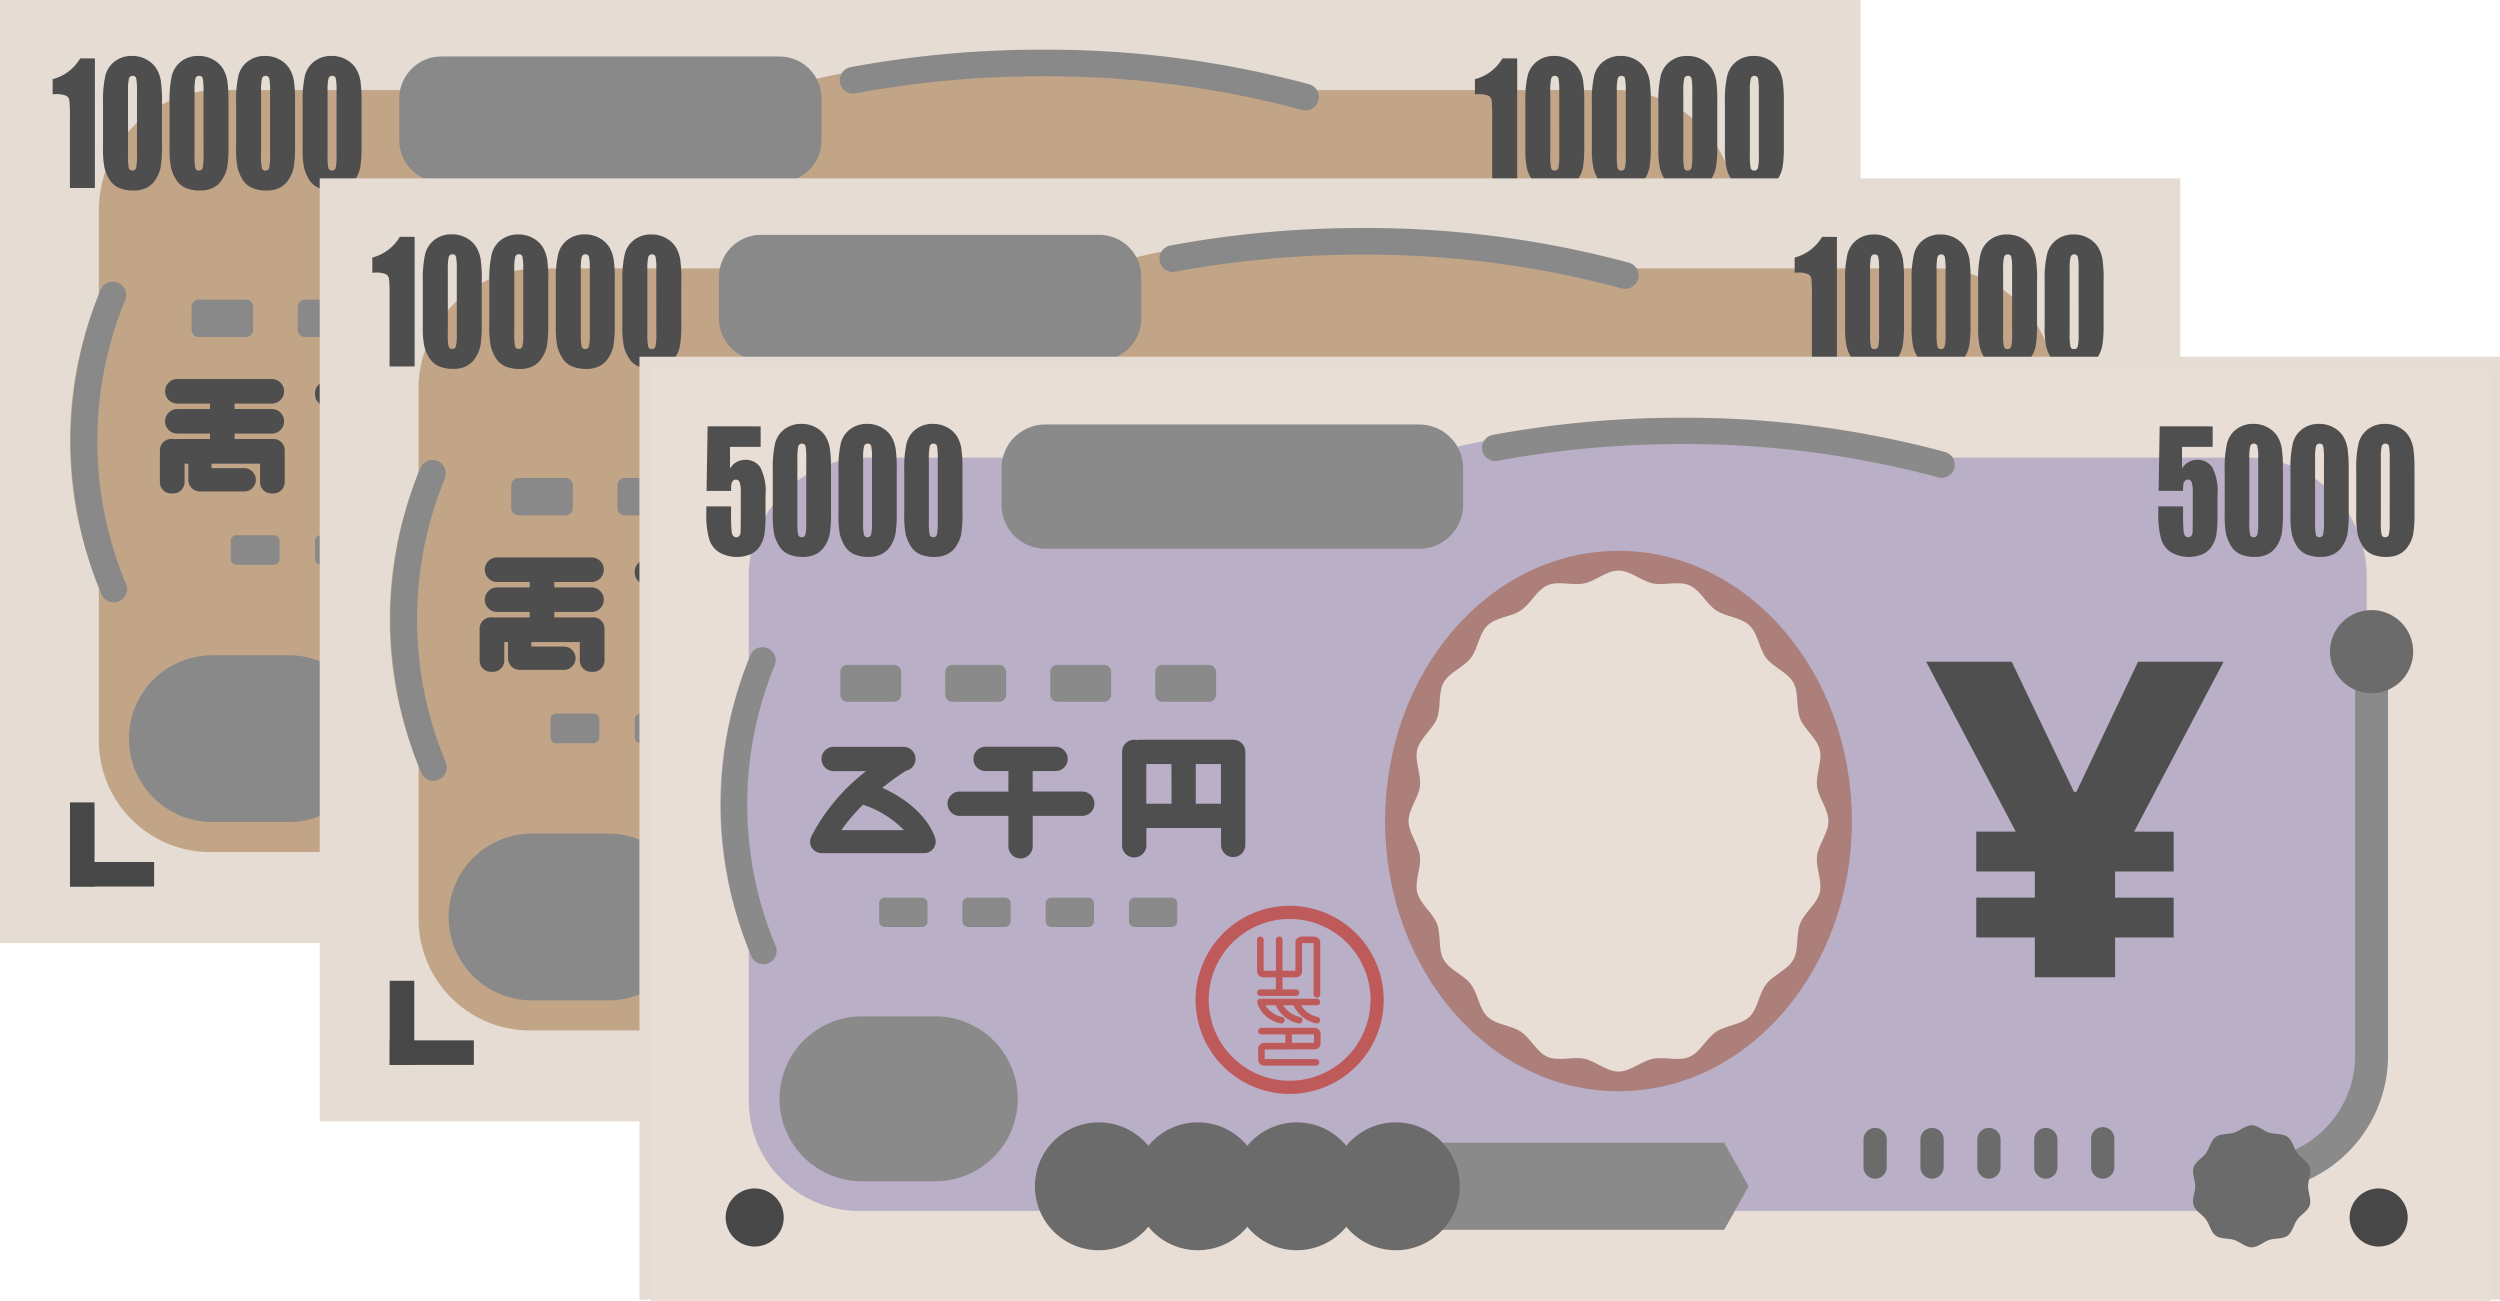 <svg xmlns="http://www.w3.org/2000/svg" width="176.999" height="92.099" viewBox="0 0 176.999 92.099"><defs><clipPath id="a"><path data-name="長方形 6853" d="M0 0h176.999v92.099H0z" fill="none"/></clipPath></defs><g data-name="グループ 134374"><path data-name="長方形 6837" d="M0 0h131.727v66.762H0z" fill="#e5dcd3"/><g data-name="グループ 134373"><g data-name="グループ 134372" clip-path="url(#a)"><path data-name="パス 251039" d="M122.874 26.369V14.655a8.56 8.56 0 00-8.816-8.28H93.01a72.638 72.638 0 00-38.388 0H15.816A8.561 8.561 0 007 14.655v6.222a27.174 27.174 0 000 20.686v10.871a7.892 7.892 0 007.892 7.892h100.552l-.086-.316h.086l7.777-8.373V26.246z" fill="#c2a587"/><path data-name="パス 251040" d="M55.18 4H31.252a2.985 2.985 0 00-2.985 2.985v2.931a2.985 2.985 0 002.985 2.985H55.18a2.985 2.985 0 002.985-2.985V6.985A2.985 2.985 0 0055.18 4" fill="#898989"/><path data-name="パス 251041" d="M86.005 32.401c0 10.687-7.484 19.352-16.715 19.352s-16.716-8.664-16.716-19.352 7.484-19.352 16.716-19.352 16.715 8.665 16.715 19.352" fill="#a77d78"/><path data-name="パス 251042" d="M69.29 50.341c-.861 0-1.636-.747-2.457-.919s-1.841.2-2.619-.133-1.2-1.322-1.911-1.8-1.773-.485-2.393-1.076c-.6-.578-.677-1.653-1.2-2.336-.507-.663-1.528-1.01-1.947-1.761-.407-.73-.169-1.782-.482-2.582-.3-.778-1.2-1.385-1.4-2.219-.2-.81.3-1.766.192-2.619-.1-.829-.815-1.636-.815-2.5s.715-1.668.815-2.5c.1-.854-.395-1.81-.192-2.62.208-.835 1.1-1.441 1.4-2.219.313-.8.076-1.852.483-2.581.418-.751 1.439-1.1 1.946-1.762.523-.682.594-1.758 1.2-2.336s1.7-.609 2.392-1.076 1.137-1.466 1.911-1.8 1.787.041 2.619-.133 1.6-.919 2.457-.919 1.636.747 2.457.919 1.841-.2 2.619.133 1.2 1.323 1.911 1.8 1.773.485 2.393 1.078c.6.577.677 1.653 1.2 2.335.507.665 1.528 1.011 1.947 1.762.407.73.169 1.78.482 2.581.3.778 1.2 1.385 1.4 2.219.2.81-.3 1.766-.192 2.62.1.829.815 1.635.815 2.5s-.715 1.668-.815 2.5c-.1.853.395 1.809.192 2.619-.208.835-1.1 1.441-1.4 2.219-.313.8-.076 1.852-.483 2.582-.418.751-1.439 1.1-1.946 1.761-.523.683-.594 1.758-1.2 2.336s-1.7.609-2.392 1.076-1.137 1.467-1.911 1.8-1.787-.039-2.619.133-1.6.919-2.457.919" fill="#e5dcd3"/><path data-name="パス 251043" d="M76.857 55.44H55.924v6.235h20.933l1.75-3.119z" fill="#898989"/><path data-name="パス 251044" d="M53.337 53.98a4.569 4.569 0 00-3.543 1.681 4.577 4.577 0 00-7.088 0 4.577 4.577 0 00-7.088 0 4.579 4.579 0 100 5.795 4.575 4.575 0 007.088 0 4.575 4.575 0 007.088 0 4.578 4.578 0 103.545-7.475" fill="#6b6b6b"/><path data-name="パス 251045" d="M20.438 46.39h-5.405a5.904 5.904 0 100 11.809h5.405a5.904 5.904 0 000-11.809" fill="#898989"/><path data-name="パス 251046" d="M87.669 58.016a.831.831 0 01-.831-.831v-2a.831.831 0 111.662 0v2a.831.831 0 01-.831.831" fill="#6b6b6b"/><path data-name="パス 251047" d="M91.744 58.016a.831.831 0 01-.831-.831v-2a.831.831 0 111.662 0v2a.831.831 0 01-.831.831" fill="#6b6b6b"/><path data-name="パス 251048" d="M95.818 58.016a.831.831 0 01-.831-.831v-2a.831.831 0 111.662 0v2a.831.831 0 01-.831.831" fill="#6b6b6b"/><path data-name="パス 251049" d="M99.893 58.016a.831.831 0 01-.831-.831v-2a.831.831 0 111.662 0v2a.831.831 0 01-.831.831" fill="#6b6b6b"/><path data-name="パス 251050" d="M103.968 58.016a.831.831 0 01-.831-.831v-2a.831.831 0 111.662 0v2a.831.831 0 01-.831.831" fill="#6b6b6b"/><path data-name="パス 251051" d="M104.854 40.739v2.851h-5.747v-2.851h-4.2v-2.851h4.2v-1.879h-4.2V33.16h2.837l-6.421-12.168h6.123l4.463 9.317h.173l4.416-9.317h6.123l-6.405 12.168h2.838v2.849h-4.2v1.879h4.2v2.851z" fill="#4f4e4f"/><path data-name="長方形 6838" d="M120.244 61.028h5.956v1.738h-5.956z" fill="#474747"/><path data-name="長方形 6839" d="M124.462 56.81h1.738v5.956h-1.738z" fill="#474747"/><path data-name="長方形 6840" d="M4.955 61.028h5.956v1.738H4.955z" fill="#474747"/><path data-name="長方形 6841" d="M4.955 56.81h1.738v5.956H4.955z" fill="#474747"/><path data-name="パス 251052" d="M8.053 42.651a.942.942 0 01-.869-.578 28.146 28.146 0 01-.063-21.558.943.943 0 011.743.72 26.252 26.252 0 00.058 20.108.944.944 0 01-.5 1.234.933.933 0 01-.365.074" fill="#898989"/><path data-name="パス 251053" d="M92.43 7.82a.961.961 0 01-.249-.033 69.558 69.558 0 00-18.366-2.385 72.027 72.027 0 00-13.216 1.2.943.943 0 11-.346-1.853 73.835 73.835 0 0113.562-1.233 71.486 71.486 0 0118.863 2.449.943.943 0 01-.248 1.853" fill="#898989"/><path data-name="パス 251054" d="M17.401 23.859h-3.325a.518.518 0 01-.514-.518V21.73a.518.518 0 01.517-.518h3.325a.518.518 0 01.518.518v1.611a.518.518 0 01-.518.518" fill="#898989"/><path data-name="パス 251055" d="M24.918 23.859h-3.325a.518.518 0 01-.517-.518V21.73a.518.518 0 01.517-.518h3.325a.518.518 0 01.518.518v1.611a.518.518 0 01-.518.518" fill="#898989"/><path data-name="パス 251056" d="M32.435 23.859H29.11a.518.518 0 01-.517-.518V21.73a.518.518 0 01.517-.518h3.325a.518.518 0 01.518.518v1.611a.518.518 0 01-.518.518" fill="#898989"/><path data-name="パス 251057" d="M39.954 23.859h-3.325a.518.518 0 01-.517-.518V21.73a.518.518 0 01.517-.518h3.325a.518.518 0 01.518.518v1.611a.518.518 0 01-.518.518" fill="#898989"/><path data-name="パス 251058" d="M19.387 39.99h-2.639a.41.41 0 01-.409-.411v-1.278a.41.41 0 01.409-.411h2.639a.41.41 0 01.411.411v1.278a.41.41 0 01-.411.411" fill="#898989"/><path data-name="パス 251059" d="M25.351 39.99h-2.637a.41.41 0 01-.411-.411v-1.278a.41.41 0 01.411-.411h2.637a.41.41 0 01.411.411v1.278a.41.41 0 01-.411.411" fill="#898989"/><path data-name="パス 251060" d="M31.316 39.99h-2.639a.41.41 0 01-.409-.411v-1.278a.41.41 0 01.409-.411h2.639a.41.41 0 01.411.411v1.278a.41.41 0 01-.411.411" fill="#898989"/><path data-name="パス 251061" d="M37.281 39.99h-2.639a.41.41 0 01-.409-.411v-1.278a.41.41 0 01.409-.411h2.639a.41.41 0 01.411.411v1.278a.41.41 0 01-.411.411" fill="#898989"/><path data-name="パス 251062" d="M114.636 58.978a1.179 1.179 0 010-2.357 7.418 7.418 0 007.409-7.409v-28.94a1.179 1.179 0 012.357 0v28.936a9.777 9.777 0 01-9.766 9.77" fill="#898989"/><path data-name="パス 251063" d="M118.676 58.558c0-.454.253-.943.12-1.353s-.634-.669-.891-1.023-.342-.9-.7-1.164-.9-.168-1.322-.306-.8-.529-1.249-.529-.841.4-1.25.529-.969.049-1.322.306-.439.808-.7 1.164-.753.6-.891 1.023.12.9.12 1.353-.253.943-.12 1.353.634.669.891 1.023.342.9.7 1.164.9.168 1.322.306.8.529 1.25.529.84-.4 1.249-.529.969-.049 1.322-.306.44-.808.7-1.164.753-.6.891-1.023-.12-.9-.12-1.353" fill="#6b6b6b"/><path data-name="パス 251064" d="M126.2 20.268a2.978 2.978 0 10-2.979 2.979 2.979 2.979 0 002.979-2.979" fill="#6b6b6b"/><path data-name="パス 251065" d="M45.738 38.469a6.736 6.736 0 106.731 6.74 6.736 6.736 0 00-6.731-6.74m0 12.529a5.793 5.793 0 115.792-5.792 5.8 5.8 0 01-5.792 5.792" fill="#b65759"/><path data-name="パス 251066" d="M47.515 48.754a.425.425 0 00.435-.414v-.72a.425.425 0 00-.435-.413h-3.8a.235.235 0 100 .471h1.714v.6h-1.514a.426.426 0 00-.436.414v.8a.426.426 0 00.436.413h3.7a.235.235 0 100-.471h-3.662v-.688zm-1.614-1.073h1.578v.6h-1.575z" fill="#b65759"/><path data-name="パス 251067" d="M43.642 44.457a.235.235 0 000 .471h2.55a.235.235 0 100-.471h-.964v-.862h.964a.437.437 0 00.436-.436v-2.015h.829v3.666a.235.235 0 10.471 0v-3.7a.436.436 0 00-.435-.436h-.9a.437.437 0 00-.436.436v2.013h-.928v-2.215a.235.235 0 10-.471 0v2.214h-.879v-2.214a.235.235 0 10-.471 0v2.25a.436.436 0 00.435.436h.915v.862z" fill="#b65759"/><path data-name="パス 251068" d="M45.081 46.887a.265.265 0 00.062.009.236.236 0 00.06-.464 1.9 1.9 0 01-1.207-.837h.752a2.259 2.259 0 001.608 1.292.275.275 0 00.062.009.238.238 0 00.228-.175.236.236 0 00-.166-.289 1.9 1.9 0 01-1.207-.837h.751a2.259 2.259 0 001.608 1.292.275.275 0 00.062.009.236.236 0 00.062-.464 1.9 1.9 0 01-1.207-.837h1.145a.235.235 0 100-.471h-4.05a.233.233 0 00-.182.088.23.23 0 00-.048.2 2.158 2.158 0 001.669 1.48" fill="#b65759"/><path data-name="パス 251069" d="M6.719 4.136v9.176h-1.77v-4.92a11.273 11.273 0 00-.039-1.281.464.464 0 00-.218-.329 1.768 1.768 0 00-.79-.111h-.175V5.606a3.184 3.184 0 001.949-1.47z" fill="#4f4e4f"/><path data-name="パス 251070" d="M11.469 7.241v3.06a9.376 9.376 0 01-.091 1.519 2.375 2.375 0 01-.364.89 1.639 1.639 0 01-.666.6 2.048 2.048 0 01-.873.181 2.582 2.582 0 01-1.055-.19 1.505 1.505 0 01-.671-.592 2.847 2.847 0 01-.355-.848 6.773 6.773 0 01-.1-1.414v-3.2a7.875 7.875 0 01.168-1.898 1.811 1.811 0 01.671-1.009 1.948 1.948 0 011.216-.38 2.068 2.068 0 011.043.263 1.872 1.872 0 01.688.644 2.452 2.452 0 01.308.856 10.036 10.036 0 01.081 1.519M9.698 6.47a4.47 4.47 0 00-.054-.915.242.242 0 00-.256-.185.255.255 0 00-.261.2 3.863 3.863 0 00-.063.9v4.479a4.259 4.259 0 00.059.963.243.243 0 00.255.163.249.249 0 00.258-.192 3.691 3.691 0 00.062-.867z" fill="#4f4e4f"/><path data-name="パス 251071" d="M16.179 7.241v3.06a9.376 9.376 0 01-.088 1.519 2.375 2.375 0 01-.364.89 1.639 1.639 0 01-.666.6 2.048 2.048 0 01-.873.181 2.582 2.582 0 01-1.055-.19 1.505 1.505 0 01-.671-.592 2.847 2.847 0 01-.355-.848 6.773 6.773 0 01-.1-1.414v-3.2a7.875 7.875 0 01.161-1.898 1.811 1.811 0 01.671-1.009 1.948 1.948 0 011.216-.38 2.068 2.068 0 011.043.263 1.872 1.872 0 01.688.644 2.452 2.452 0 01.308.856 10.036 10.036 0 01.081 1.519m-1.767-.772a4.47 4.47 0 00-.054-.915.242.242 0 00-.256-.185.255.255 0 00-.261.2 3.863 3.863 0 00-.063.9v4.479a4.259 4.259 0 00.059.963.243.243 0 00.256.164.249.249 0 00.258-.192 3.691 3.691 0 00.062-.867z" fill="#4f4e4f"/><path data-name="パス 251072" d="M20.889 7.241v3.06a9.376 9.376 0 01-.088 1.519 2.375 2.375 0 01-.364.89 1.639 1.639 0 01-.666.6 2.048 2.048 0 01-.873.181 2.582 2.582 0 01-1.055-.19 1.505 1.505 0 01-.671-.592 2.847 2.847 0 01-.355-.848 6.773 6.773 0 01-.1-1.414v-3.2a7.875 7.875 0 01.165-1.898 1.811 1.811 0 01.671-1.009 1.948 1.948 0 011.216-.38 2.068 2.068 0 011.043.263 1.872 1.872 0 01.688.644 2.452 2.452 0 01.308.856 10.036 10.036 0 01.081 1.519m-1.771-.772a4.47 4.47 0 00-.054-.915.242.242 0 00-.256-.185.255.255 0 00-.261.2 3.863 3.863 0 00-.063.9v4.479a4.259 4.259 0 00.059.963.243.243 0 00.256.164.249.249 0 00.258-.192 3.691 3.691 0 00.062-.867z" fill="#4f4e4f"/><path data-name="パス 251073" d="M25.598 7.241v3.06a9.376 9.376 0 01-.088 1.519 2.375 2.375 0 01-.364.89 1.639 1.639 0 01-.666.6 2.048 2.048 0 01-.873.181 2.582 2.582 0 01-1.055-.19 1.505 1.505 0 01-.671-.592 2.847 2.847 0 01-.355-.848 6.773 6.773 0 01-.1-1.414v-3.2a7.875 7.875 0 01.165-1.898 1.811 1.811 0 01.671-1.009 1.948 1.948 0 011.216-.38 2.068 2.068 0 011.043.263 1.872 1.872 0 01.688.644 2.452 2.452 0 01.308.856 10.036 10.036 0 01.081 1.519m-1.771-.772a4.47 4.47 0 00-.054-.915.242.242 0 00-.256-.185.255.255 0 00-.261.2 3.863 3.863 0 00-.063.9v4.479a4.259 4.259 0 00.059.963.243.243 0 00.256.164.249.249 0 00.258-.192 3.691 3.691 0 00.062-.867z" fill="#4f4e4f"/><path data-name="パス 251074" d="M107.416 4.136v9.176h-1.77v-4.92a10.961 10.961 0 00-.039-1.281.464.464 0 00-.218-.329 1.768 1.768 0 00-.79-.111h-.175V5.606a3.184 3.184 0 001.949-1.47z" fill="#4f4e4f"/><path data-name="パス 251075" d="M112.166 7.241v3.06a9.377 9.377 0 01-.088 1.519 2.375 2.375 0 01-.364.89 1.639 1.639 0 01-.666.6 2.048 2.048 0 01-.873.181 2.582 2.582 0 01-1.055-.19 1.505 1.505 0 01-.671-.592 2.847 2.847 0 01-.355-.848 6.773 6.773 0 01-.1-1.414v-3.2a7.812 7.812 0 01.165-1.898 1.815 1.815 0 01.669-1.009 1.954 1.954 0 011.217-.38 2.068 2.068 0 011.043.263 1.872 1.872 0 01.688.644 2.452 2.452 0 01.308.856 10.035 10.035 0 01.081 1.519m-1.771-.771a4.47 4.47 0 00-.054-.915.242.242 0 00-.256-.185.255.255 0 00-.261.2 3.863 3.863 0 00-.063.9v4.478a4.259 4.259 0 00.059.963.243.243 0 00.256.164.249.249 0 00.258-.192 3.691 3.691 0 00.062-.867z" fill="#4f4e4f"/><path data-name="パス 251076" d="M116.876 7.241v3.06a9.377 9.377 0 01-.088 1.519 2.375 2.375 0 01-.364.89 1.639 1.639 0 01-.666.6 2.048 2.048 0 01-.873.181 2.582 2.582 0 01-1.055-.19 1.505 1.505 0 01-.671-.592 2.847 2.847 0 01-.355-.848 6.773 6.773 0 01-.1-1.414v-3.2a7.812 7.812 0 01.165-1.898 1.816 1.816 0 01.669-1.009 1.954 1.954 0 011.217-.38 2.068 2.068 0 011.043.263 1.872 1.872 0 01.688.644 2.452 2.452 0 01.308.856 10.036 10.036 0 01.081 1.519m-1.771-.771a4.469 4.469 0 00-.054-.915.242.242 0 00-.256-.185.255.255 0 00-.261.2 3.863 3.863 0 00-.063.9v4.478a4.259 4.259 0 00.059.963.243.243 0 00.256.164.249.249 0 00.258-.192 3.69 3.69 0 00.062-.867z" fill="#4f4e4f"/><path data-name="パス 251077" d="M121.583 7.241v3.06a9.377 9.377 0 01-.088 1.519 2.375 2.375 0 01-.364.89 1.639 1.639 0 01-.666.6 2.048 2.048 0 01-.873.181 2.582 2.582 0 01-1.055-.19 1.505 1.505 0 01-.671-.592 2.847 2.847 0 01-.355-.848 6.773 6.773 0 01-.1-1.414v-3.2a7.812 7.812 0 01.172-1.898 1.815 1.815 0 01.669-1.009 1.954 1.954 0 011.217-.38 2.068 2.068 0 011.043.263 1.872 1.872 0 01.688.644 2.452 2.452 0 01.308.856 10.035 10.035 0 01.075 1.518m-1.771-.771a4.47 4.47 0 00-.054-.915.242.242 0 00-.256-.185.255.255 0 00-.261.2 3.863 3.863 0 00-.063.9v4.479a4.259 4.259 0 00.059.963.243.243 0 00.256.164.249.249 0 00.258-.192 3.69 3.69 0 00.062-.867z" fill="#4f4e4f"/><path data-name="パス 251078" d="M126.296 7.241v3.06a9.376 9.376 0 01-.088 1.519 2.375 2.375 0 01-.364.89 1.639 1.639 0 01-.666.6 2.048 2.048 0 01-.873.181 2.582 2.582 0 01-1.055-.19 1.505 1.505 0 01-.671-.592 2.847 2.847 0 01-.355-.848 6.773 6.773 0 01-.1-1.414v-3.2a7.812 7.812 0 01.165-1.898 1.816 1.816 0 01.669-1.009 1.954 1.954 0 011.217-.38 2.068 2.068 0 011.043.263 1.872 1.872 0 01.688.644 2.452 2.452 0 01.308.856 10.034 10.034 0 01.081 1.519m-1.771-.771a4.469 4.469 0 00-.054-.915.242.242 0 00-.256-.185.255.255 0 00-.261.2 3.863 3.863 0 00-.063.9v4.478a4.259 4.259 0 00.059.963.243.243 0 00.256.164.249.249 0 00.258-.192 3.69 3.69 0 00.062-.867z" fill="#4f4e4f"/><path data-name="パス 251079" d="M41.69 26.509h-6.725a.89.89 0 00-.182.02.88.88 0 00-.182-.02.87.87 0 00-.869.87v6.686a.87.87 0 101.74 0v-1.237h5.349v1.237a.87.87 0 101.741 0v-6.687a.87.87 0 00-.87-.87m-4.419 4.579h-1.8v-2.839h1.8zm3.545 0h-1.8v-2.839h1.8z" fill="#4f4e4f"/><path data-name="パス 251080" d="M30.903 27.003h-7.776a.823.823 0 00-.824.824v.094a.823.823 0 00.824.824h2.545a5.2 5.2 0 01-2.469 4.358.825.825 0 00.861 1.408 6.542 6.542 0 002.789-3.35c.783-.02 1.82.142 2.054.546a1.2 1.2 0 01-.406 1.478.825.825 0 101.086 1.242 2.828 2.828 0 00.747-3.547c-.631-1.091-2.118-1.33-3.076-1.365.036-.28.055-.539.063-.766h3.582a.823.823 0 00.824-.824v-.094a.823.823 0 00-.824-.824" fill="#4f4e4f"/><path data-name="パス 251081" d="M19.356 31.082h-2.749v-.383h2.637a.87.87 0 100-1.74h-2.637v-.383h2.637a.87.87 0 000-1.741h-6.686a.87.87 0 000 1.741h2.309v.383h-2.309a.87.87 0 100 1.74h2.309v.383h-2.309a.836.836 0 00-.126.012.817.817 0 00-.165-.017h-.148a.8.8 0 00-.8.8v2.259a.8.8 0 00.8.8h.148a.8.8 0 00.8-.8v-1.309h.264v1.144a.825.825 0 00.825.825h3.16a.826.826 0 000-1.651h-2.339v-.319h3.434v1.309a.8.8 0 00.8.8h.148a.8.8 0 00.8-.8v-2.257a.8.8 0 00-.8-.8" fill="#4f4e4f"/><path data-name="長方形 6842" d="M22.636 12.629h131.727v66.762H22.636z" fill="#e5dcd3"/><path data-name="パス 251082" d="M145.513 39.003V27.284a8.56 8.56 0 00-8.816-8.28h-21.051a72.638 72.638 0 00-38.388 0H38.452a8.561 8.561 0 00-8.816 8.28v6.219a27.174 27.174 0 000 20.686v10.874a7.892 7.892 0 007.892 7.892H138.08l-.086-.316h.086l7.777-8.373V38.875z" fill="#c2a587"/><path data-name="パス 251083" d="M77.817 16.628H53.888a2.985 2.985 0 00-2.985 2.985v2.929a2.985 2.985 0 002.985 2.985h23.929a2.985 2.985 0 002.984-2.985v-2.929a2.985 2.985 0 00-2.984-2.985" fill="#898989"/><path data-name="パス 251084" d="M108.641 45.029c0 10.687-7.484 19.352-16.715 19.352S75.21 55.717 75.21 45.029s7.484-19.352 16.716-19.352 16.715 8.665 16.715 19.352" fill="#a77d78"/><path data-name="パス 251085" d="M91.928 62.97c-.861 0-1.636-.747-2.457-.919s-1.841.2-2.619-.133-1.2-1.322-1.911-1.8-1.773-.485-2.393-1.076c-.6-.578-.677-1.653-1.2-2.336-.507-.663-1.528-1.01-1.947-1.761-.407-.73-.169-1.782-.482-2.582-.3-.778-1.2-1.385-1.4-2.219-.2-.81.3-1.766.192-2.619-.1-.829-.815-1.636-.815-2.5s.715-1.668.815-2.5c.1-.854-.395-1.81-.192-2.62.208-.835 1.1-1.441 1.4-2.219.313-.8.076-1.852.483-2.581.418-.751 1.439-1.1 1.946-1.762.523-.682.594-1.758 1.2-2.336s1.7-.609 2.392-1.076 1.137-1.466 1.911-1.8 1.787.039 2.619-.133 1.6-.919 2.457-.919 1.636.747 2.457.919 1.841-.2 2.619.133 1.2 1.323 1.911 1.8 1.773.485 2.393 1.078c.6.577.677 1.653 1.2 2.335.507.665 1.528 1.011 1.947 1.762.407.729.169 1.78.482 2.581.3.778 1.2 1.385 1.4 2.219.2.81-.3 1.766-.192 2.62.1.829.815 1.635.815 2.5s-.715 1.668-.815 2.5c-.1.853.395 1.809.192 2.619-.208.835-1.1 1.441-1.4 2.219-.313.8-.076 1.852-.483 2.582-.418.751-1.439 1.1-1.946 1.761-.523.683-.594 1.758-1.2 2.336s-1.7.609-2.392 1.076-1.137 1.467-1.911 1.8-1.787-.039-2.619.133-1.6.919-2.457.919" fill="#e5dcd3"/><path data-name="パス 251086" d="M99.494 68.068H78.561v6.237h20.933l1.75-3.119z" fill="#898989"/><path data-name="パス 251087" d="M75.971 66.608a4.569 4.569 0 00-3.543 1.677 4.577 4.577 0 00-7.088 0 4.577 4.577 0 00-7.088 0 4.579 4.579 0 100 5.795 4.575 4.575 0 007.088 0 4.575 4.575 0 007.088 0 4.578 4.578 0 103.543-7.472" fill="#6b6b6b"/><path data-name="パス 251088" d="M43.074 59.018h-5.405a5.904 5.904 0 100 11.809h5.405a5.904 5.904 0 000-11.809" fill="#898989"/><path data-name="パス 251089" d="M110.304 70.644a.831.831 0 01-.831-.831v-2a.831.831 0 111.662 0v2a.831.831 0 01-.831.831" fill="#6b6b6b"/><path data-name="パス 251090" d="M114.379 70.644a.831.831 0 01-.831-.831v-2a.831.831 0 111.662 0v2a.831.831 0 01-.831.831" fill="#6b6b6b"/><path data-name="パス 251091" d="M118.454 70.644a.831.831 0 01-.831-.831v-2a.831.831 0 111.662 0v2a.831.831 0 01-.831.831" fill="#6b6b6b"/><path data-name="パス 251092" d="M122.53 70.644a.832.832 0 01-.832-.831v-2a.831.831 0 111.662 0v2a.831.831 0 01-.83.831" fill="#6b6b6b"/><path data-name="パス 251093" d="M126.605 70.644a.832.832 0 01-.832-.831v-2a.831.831 0 111.662 0v2a.831.831 0 01-.83.831" fill="#6b6b6b"/><path data-name="パス 251094" d="M127.49 53.368v2.851h-5.747v-2.851h-4.2v-2.851h4.2v-1.879h-4.2v-2.849h2.838l-6.421-12.168h6.123l4.463 9.317h.173l4.416-9.317h6.123l-6.405 12.168h2.835v2.849h-4.2v1.879h4.2v2.851z" fill="#4f4e4f"/><path data-name="長方形 6843" d="M142.88 73.656h5.956v1.738h-5.956z" fill="#474747"/><path data-name="長方形 6844" d="M147.099 69.438h1.738v5.956h-1.738z" fill="#474747"/><path data-name="長方形 6845" d="M27.592 73.656h5.956v1.738h-5.956z" fill="#474747"/><path data-name="長方形 6846" d="M27.591 69.438h1.738v5.956h-1.738z" fill="#474747"/><path data-name="パス 251095" d="M30.69 55.279a.942.942 0 01-.869-.578 28.146 28.146 0 01-.063-21.558.943.943 0 011.743.72 26.252 26.252 0 00.058 20.108.944.944 0 01-.5 1.234.933.933 0 01-.365.074" fill="#898989"/><path data-name="パス 251096" d="M115.066 20.451a.961.961 0 01-.249-.033 69.558 69.558 0 00-18.366-2.387 72.027 72.027 0 00-13.216 1.2.943.943 0 11-.346-1.853 73.835 73.835 0 0113.562-1.235 71.486 71.486 0 0118.864 2.453.943.943 0 01-.248 1.853" fill="#898989"/><path data-name="パス 251097" d="M40.038 36.487h-3.327a.518.518 0 01-.517-.518v-1.611a.518.518 0 01.517-.518h3.327a.518.518 0 01.518.518v1.611a.518.518 0 01-.518.518" fill="#898989"/><path data-name="パス 251098" d="M47.559 36.487H44.23a.518.518 0 01-.517-.518v-1.611a.518.518 0 01.517-.518h3.329a.518.518 0 01.518.518v1.611a.518.518 0 01-.518.518" fill="#898989"/><path data-name="パス 251099" d="M55.072 36.487h-3.325a.518.518 0 01-.517-.518v-1.611a.518.518 0 01.517-.518h3.325a.518.518 0 01.518.518v1.611a.518.518 0 01-.518.518" fill="#898989"/><path data-name="パス 251100" d="M62.589 36.487h-3.325a.518.518 0 01-.517-.518v-1.611a.518.518 0 01.517-.518h3.325a.518.518 0 01.518.518v1.611a.518.518 0 01-.518.518" fill="#898989"/><path data-name="パス 251101" d="M42.023 52.618h-2.639a.41.41 0 01-.409-.411v-1.278a.41.41 0 01.409-.411h2.639a.41.41 0 01.411.411v1.279a.41.41 0 01-.411.411" fill="#898989"/><path data-name="パス 251102" d="M47.991 52.618h-2.64a.41.41 0 01-.411-.411v-1.278a.41.41 0 01.411-.411h2.64a.41.41 0 01.411.411v1.279a.41.41 0 01-.411.411" fill="#898989"/><path data-name="パス 251103" d="M53.953 52.618h-2.635a.41.41 0 01-.409-.411v-1.278a.41.41 0 01.409-.411h2.639a.41.41 0 01.411.411v1.279a.41.41 0 01-.411.411" fill="#898989"/><path data-name="パス 251104" d="M59.916 52.618h-2.639a.41.41 0 01-.409-.411v-1.278a.41.41 0 01.409-.411h2.639a.41.41 0 01.411.411v1.279a.41.41 0 01-.411.411" fill="#898989"/><path data-name="パス 251105" d="M137.272 71.607a1.179 1.179 0 010-2.357 7.418 7.418 0 007.408-7.409v-28.94a1.18 1.18 0 012.359 0v28.94a9.777 9.777 0 01-9.766 9.766" fill="#898989"/><path data-name="パス 251106" d="M141.313 71.187c0-.454.253-.943.12-1.353s-.634-.669-.891-1.023-.342-.9-.7-1.164-.9-.168-1.322-.306-.8-.529-1.249-.529-.841.4-1.25.529-.969.049-1.322.306-.439.808-.7 1.164-.753.6-.891 1.023.12.9.12 1.353-.253.943-.12 1.353.634.669.891 1.023.342.9.7 1.164.9.168 1.322.306.8.529 1.25.529.84-.4 1.249-.529.969-.049 1.322-.306.44-.808.7-1.164.753-.6.891-1.023-.12-.9-.12-1.353" fill="#6b6b6b"/><path data-name="パス 251107" d="M148.836 32.9a2.978 2.978 0 10-2.979 2.979 2.979 2.979 0 002.979-2.979" fill="#6b6b6b"/><path data-name="パス 251108" d="M68.375 51.1a6.736 6.736 0 106.736 6.737 6.736 6.736 0 00-6.736-6.737m0 12.529a5.793 5.793 0 115.792-5.792 5.8 5.8 0 01-5.792 5.792" fill="#b65759"/><path data-name="パス 251109" d="M70.155 61.383a.426.426 0 00.435-.414v-.716a.426.426 0 00-.435-.414h-3.8a.236.236 0 000 .472h1.715v.6h-1.516a.427.427 0 00-.436.414v.8a.427.427 0 00.436.414h3.7a.235.235 0 000-.471h-3.662v-.688zm-1.615-1.077h1.578v.6H68.54z" fill="#b65759"/><path data-name="パス 251110" d="M66.278 57.086a.235.235 0 100 .471h2.55a.235.235 0 100-.471h-.964v-.862h.964a.437.437 0 00.436-.436v-2.017h.829v3.666a.235.235 0 00.471 0v-3.7a.436.436 0 00-.435-.436h-.9a.437.437 0 00-.436.436v2.013h-.928v-2.213a.235.235 0 10-.471 0v2.214h-.879v-2.214a.235.235 0 10-.471 0v2.25a.436.436 0 00.435.436h.915v.862z" fill="#b65759"/><path data-name="パス 251111" d="M67.719 59.512a.246.246 0 00.06.009.236.236 0 00.06-.464 1.9 1.9 0 01-1.207-.837h.752a2.259 2.259 0 001.608 1.292.275.275 0 00.062.009.238.238 0 00.228-.175.236.236 0 00-.166-.289 1.9 1.9 0 01-1.207-.837h.752a2.253 2.253 0 001.606 1.292.276.276 0 00.063.009.236.236 0 00.06-.464 1.9 1.9 0 01-1.207-.837h1.147a.235.235 0 000-.471h-4.052a.233.233 0 00-.182.088.23.23 0 00-.048.2 2.159 2.159 0 001.671 1.48" fill="#b65759"/><path data-name="パス 251112" d="M29.356 16.768v9.176h-1.775V21.02a11.273 11.273 0 00-.039-1.281.464.464 0 00-.217-.325 1.768 1.768 0 00-.79-.111h-.175v-1.069a3.184 3.184 0 001.949-1.47z" fill="#4f4e4f"/><path data-name="パス 251113" d="M34.106 19.87v3.065a9.376 9.376 0 01-.088 1.519 2.375 2.375 0 01-.363.881 1.639 1.639 0 01-.666.6 2.048 2.048 0 01-.873.181 2.582 2.582 0 01-1.055-.19 1.505 1.505 0 01-.671-.592 2.847 2.847 0 01-.355-.848 6.773 6.773 0 01-.1-1.414v-3.2a7.875 7.875 0 01.169-1.893 1.811 1.811 0 01.671-1.009 1.948 1.948 0 011.216-.38 2.068 2.068 0 011.043.263 1.872 1.872 0 01.688.644 2.452 2.452 0 01.308.856 10.036 10.036 0 01.081 1.519m-1.771-.771a4.47 4.47 0 00-.054-.915.242.242 0 00-.256-.185.255.255 0 00-.261.2 3.863 3.863 0 00-.063.9v4.478a4.259 4.259 0 00.059.963.243.243 0 00.256.164.249.249 0 00.258-.192 3.691 3.691 0 00.062-.867z" fill="#4f4e4f"/><path data-name="パス 251114" d="M38.816 19.87v3.065a9.376 9.376 0 01-.088 1.519 2.375 2.375 0 01-.364.89 1.639 1.639 0 01-.666.6 2.048 2.048 0 01-.873.181 2.582 2.582 0 01-1.055-.19 1.505 1.505 0 01-.671-.592 2.847 2.847 0 01-.355-.848 6.773 6.773 0 01-.1-1.414v-3.2a7.875 7.875 0 01.169-1.893 1.811 1.811 0 01.671-1.009 1.948 1.948 0 011.216-.38 2.068 2.068 0 011.043.263 1.872 1.872 0 01.688.644 2.452 2.452 0 01.308.856 10.037 10.037 0 01.081 1.519m-1.775-.782a4.47 4.47 0 00-.054-.915.242.242 0 00-.256-.185.255.255 0 00-.261.2 3.863 3.863 0 00-.063.9v4.478a4.259 4.259 0 00.059.963.243.243 0 00.256.164.249.249 0 00.258-.192 3.691 3.691 0 00.062-.867z" fill="#4f4e4f"/><path data-name="パス 251115" d="M43.526 19.87v3.065a9.376 9.376 0 01-.091 1.514 2.375 2.375 0 01-.364.89 1.639 1.639 0 01-.666.6 2.048 2.048 0 01-.873.181 2.582 2.582 0 01-1.055-.19 1.505 1.505 0 01-.671-.592 2.847 2.847 0 01-.355-.848 6.773 6.773 0 01-.1-1.414v-3.2a7.876 7.876 0 01.169-1.893 1.811 1.811 0 01.671-1.009 1.948 1.948 0 011.216-.38 2.068 2.068 0 011.043.263 1.872 1.872 0 01.688.644 2.452 2.452 0 01.308.856 10.036 10.036 0 01.081 1.519m-1.771-.771a4.469 4.469 0 00-.054-.915.242.242 0 00-.256-.185.255.255 0 00-.261.2 3.863 3.863 0 00-.063.9v4.478a4.259 4.259 0 00.059.963.243.243 0 00.256.164.249.249 0 00.258-.192 3.691 3.691 0 00.062-.867z" fill="#4f4e4f"/><path data-name="パス 251116" d="M48.235 19.87v3.065a9.376 9.376 0 01-.088 1.519 2.375 2.375 0 01-.364.89 1.639 1.639 0 01-.666.6 2.048 2.048 0 01-.873.181 2.582 2.582 0 01-1.055-.19 1.505 1.505 0 01-.671-.592 2.847 2.847 0 01-.355-.848 6.773 6.773 0 01-.1-1.414v-3.2a7.875 7.875 0 01.169-1.893 1.811 1.811 0 01.671-1.009 1.948 1.948 0 011.216-.38 2.068 2.068 0 011.043.263 1.872 1.872 0 01.688.644 2.452 2.452 0 01.308.856 10.035 10.035 0 01.081 1.519m-1.771-.771a4.469 4.469 0 00-.054-.915.242.242 0 00-.256-.185.255.255 0 00-.261.2 3.863 3.863 0 00-.063.9v4.478a4.259 4.259 0 00.059.963.243.243 0 00.256.164.249.249 0 00.258-.192 3.691 3.691 0 00.062-.867z" fill="#4f4e4f"/><path data-name="パス 251117" d="M130.053 16.768v9.176h-1.771V21.02a10.96 10.96 0 00-.039-1.281.464.464 0 00-.217-.325 1.768 1.768 0 00-.79-.111h-.175v-1.069a3.184 3.184 0 001.945-1.466z" fill="#4f4e4f"/><path data-name="パス 251118" d="M134.803 19.87v3.065a9.376 9.376 0 01-.088 1.519 2.375 2.375 0 01-.364.89 1.639 1.639 0 01-.666.6 2.048 2.048 0 01-.873.181 2.582 2.582 0 01-1.055-.19 1.505 1.505 0 01-.671-.592 2.847 2.847 0 01-.355-.848 6.774 6.774 0 01-.1-1.414v-3.2a7.811 7.811 0 01.169-1.893 1.816 1.816 0 01.669-1.009 1.954 1.954 0 011.217-.38 2.068 2.068 0 011.043.263 1.872 1.872 0 01.688.644 2.452 2.452 0 01.308.856 10.037 10.037 0 01.081 1.519m-1.771-.771a4.469 4.469 0 00-.054-.915.242.242 0 00-.256-.185.255.255 0 00-.261.2 3.864 3.864 0 00-.063.9v4.478a4.26 4.26 0 00.059.963.243.243 0 00.256.164.249.249 0 00.258-.192 3.691 3.691 0 00.062-.867z" fill="#4f4e4f"/><path data-name="パス 251119" d="M139.513 19.87v3.065a9.376 9.376 0 01-.088 1.519 2.375 2.375 0 01-.364.89 1.639 1.639 0 01-.666.6 2.048 2.048 0 01-.873.181 2.582 2.582 0 01-1.055-.19 1.505 1.505 0 01-.671-.592 2.846 2.846 0 01-.355-.848 6.773 6.773 0 01-.1-1.414v-3.2a7.811 7.811 0 01.169-1.893 1.816 1.816 0 01.669-1.009 1.954 1.954 0 011.217-.38 2.068 2.068 0 011.043.263 1.872 1.872 0 01.688.644 2.452 2.452 0 01.308.856 10.035 10.035 0 01.081 1.519m-1.771-.771a4.47 4.47 0 00-.054-.915.242.242 0 00-.256-.185.255.255 0 00-.261.2 3.863 3.863 0 00-.063.9v4.478a4.26 4.26 0 00.059.963.243.243 0 00.256.164.249.249 0 00.258-.192 3.691 3.691 0 00.062-.867z" fill="#4f4e4f"/><path data-name="パス 251120" d="M144.223 19.87v3.065a9.378 9.378 0 01-.088 1.519 2.375 2.375 0 01-.364.89 1.639 1.639 0 01-.666.6 2.048 2.048 0 01-.873.181 2.582 2.582 0 01-1.055-.19 1.505 1.505 0 01-.671-.592 2.847 2.847 0 01-.355-.848 6.773 6.773 0 01-.1-1.414v-3.2a7.811 7.811 0 01.169-1.893 1.815 1.815 0 01.669-1.009 1.954 1.954 0 011.217-.38 2.068 2.068 0 011.043.263 1.872 1.872 0 01.688.644 2.452 2.452 0 01.308.856 10.034 10.034 0 01.081 1.519m-1.771-.771a4.47 4.47 0 00-.054-.915.242.242 0 00-.256-.185.255.255 0 00-.261.2 3.863 3.863 0 00-.063.9v4.478a4.259 4.259 0 00.059.963.243.243 0 00.256.164.249.249 0 00.258-.192 3.691 3.691 0 00.062-.867z" fill="#4f4e4f"/><path data-name="パス 251121" d="M148.933 19.87v3.065a9.378 9.378 0 01-.088 1.519 2.375 2.375 0 01-.364.89 1.639 1.639 0 01-.666.6 2.048 2.048 0 01-.873.181 2.582 2.582 0 01-1.055-.19 1.505 1.505 0 01-.671-.592 2.847 2.847 0 01-.355-.848 6.773 6.773 0 01-.1-1.414v-3.2a7.811 7.811 0 01.169-1.893 1.815 1.815 0 01.669-1.009 1.954 1.954 0 011.217-.38 2.068 2.068 0 011.043.263 1.872 1.872 0 01.688.644 2.452 2.452 0 01.308.856 10.037 10.037 0 01.081 1.519m-1.771-.771a4.469 4.469 0 00-.054-.915.242.242 0 00-.256-.185.255.255 0 00-.261.2 3.863 3.863 0 00-.063.9v4.478a4.259 4.259 0 00.059.963.243.243 0 00.256.164.249.249 0 00.258-.192 3.69 3.69 0 00.062-.867z" fill="#4f4e4f"/><path data-name="パス 251122" d="M64.327 39.136h-6.725a.854.854 0 01-.365 0 .87.87 0 00-.87.87v6.689a.87.87 0 101.741 0v-1.238h5.349v1.238a.87.87 0 101.74 0v-6.689a.87.87 0 00-.869-.87m-4.415 4.58h-1.8v-2.839h1.8zm3.545 0H61.65v-2.839h1.8z" fill="#4f4e4f"/><path data-name="パス 251123" d="M53.54 39.635h-7.776a.823.823 0 00-.824.824v.094a.823.823 0 00.824.824h2.545a5.2 5.2 0 01-2.468 4.354.825.825 0 00.861 1.408 6.542 6.542 0 002.789-3.35c.783-.02 1.82.142 2.054.546a1.2 1.2 0 01-.406 1.478.825.825 0 101.086 1.242 2.828 2.828 0 00.747-3.547c-.631-1.091-2.118-1.33-3.076-1.365.036-.28.055-.539.063-.766h3.582a.823.823 0 00.824-.824v-.094a.823.823 0 00-.824-.824" fill="#4f4e4f"/><path data-name="パス 251124" d="M41.993 43.71h-2.749v-.383h2.637a.87.87 0 100-1.74h-2.637v-.383h2.637a.87.87 0 100-1.741h-6.686a.87.87 0 000 1.741h2.309v.383h-2.309a.87.87 0 100 1.74h2.309v.383h-2.309a.835.835 0 00-.126.012.817.817 0 00-.165-.017h-.148a.8.8 0 00-.8.8v2.259a.8.8 0 00.8.8h.148a.8.8 0 00.8-.8v-1.307h.264v1.145a.825.825 0 00.825.825h3.16a.826.826 0 000-1.651h-2.337v-.319h3.434v1.309a.8.8 0 00.8.8h.148a.8.8 0 00.8-.8v-2.26a.8.8 0 00-.8-.8" fill="#4f4e4f"/><path data-name="長方形 6847" d="M45.273 25.257H177v66.762H45.273z" fill="#e5dcd3"/><path data-name="パス 251125" d="M168.147 51.626V39.912a8.56 8.56 0 00-8.816-8.28h-21.048a72.638 72.638 0 00-38.388 0H61.09a8.561 8.561 0 00-8.816 8.28v6.221a27.174 27.174 0 000 20.686v10.87a7.892 7.892 0 007.892 7.892h100.551l-.086-.316h.086l7.773-8.37V51.503z" fill="#c2a587"/><path data-name="パス 251126" d="M100.453 29.257H76.525a2.985 2.985 0 00-2.985 2.985v2.931a2.985 2.985 0 002.985 2.985h23.928a2.985 2.985 0 002.985-2.985v-2.931a2.985 2.985 0 00-2.985-2.985" fill="#898989"/><path data-name="パス 251127" d="M131.278 57.658c0 10.687-7.484 19.352-16.715 19.352s-16.716-8.664-16.716-19.352 7.484-19.352 16.716-19.352 16.715 8.665 16.715 19.352" fill="#a77d78"/><path data-name="パス 251128" d="M114.563 75.598c-.861 0-1.636-.747-2.457-.919s-1.841.2-2.619-.133-1.2-1.322-1.911-1.8-1.772-.483-2.394-1.074c-.6-.578-.677-1.653-1.2-2.336-.507-.663-1.528-1.01-1.947-1.761-.407-.73-.169-1.782-.482-2.582-.3-.778-1.2-1.385-1.4-2.219-.2-.81.3-1.766.192-2.619-.1-.829-.815-1.636-.815-2.5s.715-1.668.815-2.5c.1-.854-.395-1.81-.192-2.62.208-.835 1.1-1.441 1.4-2.219.313-.8.076-1.852.483-2.581.418-.751 1.439-1.1 1.946-1.762.523-.682.594-1.758 1.2-2.336s1.7-.609 2.392-1.076 1.137-1.466 1.911-1.8 1.787.039 2.619-.133 1.6-.919 2.457-.919 1.636.747 2.457.919 1.841-.2 2.619.133 1.2 1.323 1.911 1.8 1.773.485 2.393 1.078c.6.577.677 1.653 1.2 2.335.507.665 1.528 1.011 1.947 1.762.407.73.169 1.78.482 2.581.3.778 1.2 1.385 1.4 2.219.2.81-.3 1.766-.192 2.62.1.829.815 1.635.815 2.5s-.715 1.668-.815 2.5c-.1.853.395 1.809.192 2.619-.208.835-1.1 1.441-1.4 2.219-.313.8-.076 1.852-.483 2.582-.418.751-1.439 1.1-1.946 1.761-.523.683-.594 1.758-1.2 2.336s-1.7.609-2.392 1.076-1.137 1.467-1.911 1.8-1.787-.039-2.619.133-1.6.919-2.457.919" fill="#e5dcd3"/><path data-name="パス 251129" d="M122.131 80.697h-20.933v6.237h20.933l1.75-3.119z" fill="#898989"/><path data-name="パス 251130" d="M98.61 79.237a4.569 4.569 0 00-3.545 1.681 4.577 4.577 0 00-7.088 0 4.577 4.577 0 00-7.088 0 4.579 4.579 0 100 5.795 4.575 4.575 0 007.088 0 4.575 4.575 0 007.088 0 4.578 4.578 0 103.545-7.475" fill="#6b6b6b"/><path data-name="パス 251131" d="M65.71 71.647h-5.405a5.904 5.904 0 000 11.809h5.405a5.904 5.904 0 100-11.809" fill="#898989"/><path data-name="パス 251132" d="M132.941 83.273a.831.831 0 01-.831-.831v-2a.831.831 0 111.662 0v2a.831.831 0 01-.831.831" fill="#6b6b6b"/><path data-name="パス 251133" d="M137.016 83.273a.831.831 0 01-.831-.831v-2a.831.831 0 111.662 0v2a.831.831 0 01-.831.831" fill="#6b6b6b"/><path data-name="パス 251134" d="M141.091 83.273a.831.831 0 01-.831-.831v-2a.831.831 0 111.662 0v2a.831.831 0 01-.831.831" fill="#6b6b6b"/><path data-name="パス 251135" d="M145.17 83.273a.831.831 0 01-.831-.831v-2a.831.831 0 111.662 0v2a.831.831 0 01-.831.831" fill="#6b6b6b"/><path data-name="パス 251136" d="M149.24 83.273a.831.831 0 01-.831-.831v-2a.831.831 0 111.662 0v2a.831.831 0 01-.831.831" fill="#6b6b6b"/><path data-name="パス 251137" d="M150.127 65.996v2.851h-5.747v-2.851h-4.2v-2.85h4.2v-1.879h-4.2v-2.85h2.835l-6.419-12.168h6.123l4.463 9.317h.173l4.416-9.317h6.123l-6.405 12.168h2.835v2.849h-4.2v1.879h4.2v2.851z" fill="#4f4e4f"/><path data-name="長方形 6848" d="M165.517 86.285h5.956v1.738h-5.956z" fill="#474747"/><path data-name="長方形 6849" d="M169.735 82.067h1.738v5.956h-1.738z" fill="#474747"/><path data-name="長方形 6850" d="M50.229 86.285h5.956v1.738h-5.956z" fill="#474747"/><path data-name="長方形 6851" d="M50.228 82.067h1.738v5.956h-1.738z" fill="#474747"/><path data-name="パス 251138" d="M53.327 67.908a.942.942 0 01-.869-.578 28.146 28.146 0 01-.063-21.558.943.943 0 011.743.72 26.252 26.252 0 00.062 20.107.944.944 0 01-.5 1.234.933.933 0 01-.365.074" fill="#898989"/><path data-name="パス 251139" d="M137.703 33.078a.961.961 0 01-.249-.033 69.558 69.558 0 00-18.362-2.385 72.027 72.027 0 00-13.216 1.2.943.943 0 11-.346-1.853 73.835 73.835 0 0113.562-1.233 71.485 71.485 0 0118.863 2.451.943.943 0 01-.248 1.853" fill="#898989"/><path data-name="パス 251140" d="M62.673 49.116h-3.325a.518.518 0 01-.517-.518v-1.611a.518.518 0 01.517-.518h3.325a.518.518 0 01.518.518v1.611a.518.518 0 01-.518.518" fill="#898989"/><path data-name="パス 251141" d="M70.191 49.116h-3.325a.518.518 0 01-.517-.518v-1.611a.518.518 0 01.517-.518h3.325a.518.518 0 01.518.518v1.611a.518.518 0 01-.518.518" fill="#898989"/><path data-name="パス 251142" d="M77.709 49.116h-3.325a.518.518 0 01-.517-.518v-1.611a.518.518 0 01.517-.518h3.325a.518.518 0 01.518.518v1.611a.518.518 0 01-.518.518" fill="#898989"/><path data-name="パス 251143" d="M85.226 49.116h-3.325a.518.518 0 01-.517-.518v-1.611a.518.518 0 01.517-.518h3.325a.518.518 0 01.518.518v1.611a.518.518 0 01-.518.518" fill="#898989"/><path data-name="パス 251144" d="M64.66 65.247h-2.639a.41.41 0 01-.409-.411v-1.278a.41.41 0 01.409-.411h2.639a.41.41 0 01.411.411v1.279a.41.41 0 01-.411.411" fill="#898989"/><path data-name="パス 251145" d="M70.625 65.247h-2.637a.41.41 0 01-.411-.411v-1.278a.41.41 0 01.411-.411h2.637a.41.41 0 01.411.411v1.279a.41.41 0 01-.411.411" fill="#898989"/><path data-name="パス 251146" d="M76.588 65.247h-2.639a.41.41 0 01-.409-.411v-1.278a.41.41 0 01.409-.411h2.639a.41.41 0 01.411.411v1.279a.41.41 0 01-.411.411" fill="#898989"/><path data-name="パス 251147" d="M82.553 65.247h-2.637a.41.41 0 01-.411-.411v-1.278a.41.41 0 01.411-.411h2.637a.41.41 0 01.411.411v1.279a.41.41 0 01-.411.411" fill="#898989"/><path data-name="パス 251148" d="M159.907 84.235a1.179 1.179 0 110-2.357 7.418 7.418 0 007.409-7.409v-28.94a1.179 1.179 0 012.357 0v28.94a9.777 9.777 0 01-9.766 9.766" fill="#898989"/><path data-name="パス 251149" d="M163.95 83.815c0-.454.253-.943.12-1.353s-.634-.67-.891-1.023-.342-.9-.7-1.164-.9-.168-1.322-.306-.8-.529-1.249-.529-.841.4-1.25.529-.969.049-1.322.306-.439.808-.7 1.164-.753.6-.891 1.023.12.9.12 1.353-.253.943-.12 1.353.634.669.891 1.023.342.9.7 1.164.9.168 1.322.306.8.529 1.25.529.84-.4 1.249-.529.969-.049 1.322-.306.44-.808.7-1.164.753-.6.891-1.023-.12-.9-.12-1.353" fill="#6b6b6b"/><path data-name="パス 251150" d="M171.472 45.529a2.978 2.978 0 10-2.979 2.979 2.979 2.979 0 002.979-2.979" fill="#6b6b6b"/><path data-name="パス 251151" d="M91.01 63.729a6.736 6.736 0 106.736 6.737 6.736 6.736 0 00-6.736-6.737m0 12.529a5.793 5.793 0 115.792-5.792 5.8 5.8 0 01-5.792 5.792" fill="#b65759"/><path data-name="パス 251152" d="M92.79 74.011a.426.426 0 00.436-.413v-.716a.426.426 0 00-.436-.414h-3.8a.235.235 0 100 .471h1.715v.6H89.19a.426.426 0 00-.435.414v.8a.425.425 0 00.435.413h3.7a.235.235 0 000-.471h-3.664v-.688zm-1.614-1.073h1.578v.6h-1.577z" fill="#b65759"/><path data-name="パス 251153" d="M88.915 69.714a.235.235 0 000 .471h2.55a.235.235 0 100-.471h-.964v-.857h.964a.437.437 0 00.436-.436v-2.02h.829v3.666a.235.235 0 00.471 0v-3.7a.436.436 0 00-.435-.436h-.9a.437.437 0 00-.436.436v2.013h-.928v-2.215a.235.235 0 10-.471 0v2.214h-.876v-2.214a.235.235 0 10-.471 0v2.25a.436.436 0 00.435.436h.915v.862z" fill="#b65759"/><path data-name="パス 251154" d="M90.355 72.144a.266.266 0 00.062.009.236.236 0 00.06-.464 1.9 1.9 0 01-1.207-.837h.752a2.259 2.259 0 001.608 1.292.275.275 0 00.062.009.238.238 0 00.228-.175.236.236 0 00-.165-.289 1.9 1.9 0 01-1.207-.837h.751a2.259 2.259 0 001.608 1.292.275.275 0 00.062.009.236.236 0 00.062-.464 1.9 1.9 0 01-1.207-.837h1.145a.235.235 0 100-.471h-4.05a.233.233 0 00-.182.088.23.23 0 00-.048.2 2.158 2.158 0 001.669 1.48" fill="#b65759"/><path data-name="パス 251155" d="M51.993 29.393v9.176h-1.77v-4.915a11.272 11.272 0 00-.039-1.281.464.464 0 00-.217-.325 1.768 1.768 0 00-.79-.111h-.175v-1.074a3.184 3.184 0 001.949-1.47z" fill="#4f4e4f"/><path data-name="パス 251156" d="M56.741 32.499v3.06a9.376 9.376 0 01-.088 1.519 2.375 2.375 0 01-.364.89 1.639 1.639 0 01-.666.6 2.048 2.048 0 01-.873.181 2.582 2.582 0 01-1.055-.19 1.505 1.505 0 01-.671-.592 2.847 2.847 0 01-.355-.848 6.773 6.773 0 01-.1-1.414v-3.2a7.875 7.875 0 01.169-1.893 1.811 1.811 0 01.671-1.009 1.948 1.948 0 011.216-.38 2.068 2.068 0 011.043.263 1.872 1.872 0 01.688.644 2.452 2.452 0 01.308.856 10.036 10.036 0 01.081 1.519m-1.771-.771a4.47 4.47 0 00-.054-.915.242.242 0 00-.256-.185.255.255 0 00-.261.2 3.863 3.863 0 00-.063.9v4.478a4.259 4.259 0 00.059.963.243.243 0 00.256.164.249.249 0 00.258-.192 3.691 3.691 0 00.062-.867z" fill="#4f4e4f"/><path data-name="パス 251157" d="M61.451 32.499v3.06a9.376 9.376 0 01-.088 1.519 2.375 2.375 0 01-.364.89 1.639 1.639 0 01-.666.6 2.048 2.048 0 01-.873.181 2.582 2.582 0 01-1.055-.19 1.505 1.505 0 01-.671-.592 2.847 2.847 0 01-.355-.848 6.773 6.773 0 01-.1-1.414v-3.2a7.875 7.875 0 01.169-1.893 1.811 1.811 0 01.671-1.009 1.948 1.948 0 011.216-.38 2.068 2.068 0 011.043.263 1.872 1.872 0 01.688.644 2.452 2.452 0 01.308.856 10.036 10.036 0 01.081 1.519m-1.771-.771a4.47 4.47 0 00-.054-.915.242.242 0 00-.256-.185.255.255 0 00-.261.2 3.863 3.863 0 00-.063.9v4.478a4.259 4.259 0 00.059.963.243.243 0 00.256.164.249.249 0 00.258-.192 3.691 3.691 0 00.062-.867z" fill="#4f4e4f"/><path data-name="パス 251158" d="M66.161 32.499v3.06a9.377 9.377 0 01-.088 1.519 2.375 2.375 0 01-.364.89 1.639 1.639 0 01-.666.6 2.048 2.048 0 01-.873.181 2.582 2.582 0 01-1.055-.19 1.505 1.505 0 01-.671-.592 2.847 2.847 0 01-.355-.848 6.773 6.773 0 01-.1-1.414v-3.2a7.875 7.875 0 01.169-1.893 1.811 1.811 0 01.671-1.009 1.948 1.948 0 011.216-.38 2.068 2.068 0 011.043.263 1.872 1.872 0 01.688.644 2.452 2.452 0 01.308.856 10.037 10.037 0 01.081 1.519m-1.771-.771a4.469 4.469 0 00-.054-.915.242.242 0 00-.256-.185.255.255 0 00-.261.2 3.863 3.863 0 00-.063.9v4.478a4.259 4.259 0 00.059.963.243.243 0 00.256.164.249.249 0 00.258-.192 3.691 3.691 0 00.062-.867z" fill="#4f4e4f"/><path data-name="パス 251159" d="M70.871 32.499v3.06a9.376 9.376 0 01-.088 1.519 2.375 2.375 0 01-.364.89 1.639 1.639 0 01-.666.6 2.048 2.048 0 01-.873.181 2.582 2.582 0 01-1.055-.19 1.505 1.505 0 01-.671-.592 2.847 2.847 0 01-.355-.848 6.773 6.773 0 01-.1-1.414v-3.2a7.875 7.875 0 01.169-1.893 1.811 1.811 0 01.671-1.009 1.948 1.948 0 011.216-.38 2.068 2.068 0 011.043.263 1.872 1.872 0 01.688.644 2.452 2.452 0 01.308.856 10.036 10.036 0 01.081 1.519m-1.774-.777a4.47 4.47 0 00-.054-.915.242.242 0 00-.256-.185.255.255 0 00-.261.2 3.863 3.863 0 00-.063.9v4.478a4.259 4.259 0 00.059.963.243.243 0 00.256.164.249.249 0 00.258-.192 3.691 3.691 0 00.062-.867z" fill="#4f4e4f"/><path data-name="パス 251160" d="M152.69 29.393v9.176h-1.771v-4.915a10.962 10.962 0 00-.039-1.281.464.464 0 00-.217-.325 1.768 1.768 0 00-.79-.111h-.175v-1.074a3.184 3.184 0 001.949-1.47z" fill="#4f4e4f"/><path data-name="パス 251161" d="M157.44 32.499v3.06a9.378 9.378 0 01-.088 1.519 2.375 2.375 0 01-.364.89 1.639 1.639 0 01-.666.6 2.048 2.048 0 01-.873.181 2.582 2.582 0 01-1.055-.19 1.505 1.505 0 01-.671-.592 2.847 2.847 0 01-.355-.848 6.773 6.773 0 01-.1-1.414v-3.2a7.811 7.811 0 01.169-1.893 1.815 1.815 0 01.669-1.009 1.954 1.954 0 011.217-.38 2.068 2.068 0 011.043.263 1.872 1.872 0 01.688.644 2.452 2.452 0 01.308.856 10.035 10.035 0 01.081 1.519m-1.771-.771a4.47 4.47 0 00-.054-.915.242.242 0 00-.256-.185.255.255 0 00-.261.2 3.863 3.863 0 00-.063.9v4.478a4.26 4.26 0 00.059.963.243.243 0 00.256.164.249.249 0 00.258-.192 3.691 3.691 0 00.062-.867z" fill="#4f4e4f"/><path data-name="パス 251162" d="M162.147 32.499v3.06a9.374 9.374 0 01-.088 1.519 2.375 2.375 0 01-.364.89 1.639 1.639 0 01-.666.6 2.048 2.048 0 01-.873.181 2.582 2.582 0 01-1.055-.19 1.505 1.505 0 01-.671-.592 2.847 2.847 0 01-.355-.848 6.771 6.771 0 01-.1-1.414v-3.2a7.811 7.811 0 01.169-1.893 1.815 1.815 0 01.669-1.009 1.954 1.954 0 011.217-.38 2.068 2.068 0 011.043.263 1.872 1.872 0 01.688.644 2.452 2.452 0 01.308.856 10.037 10.037 0 01.081 1.519m-1.771-.771a4.469 4.469 0 00-.054-.915.242.242 0 00-.256-.185.255.255 0 00-.261.2 3.863 3.863 0 00-.063.9v4.478a4.26 4.26 0 00.059.963.243.243 0 00.256.164.249.249 0 00.258-.192 3.69 3.69 0 00.062-.867z" fill="#4f4e4f"/><path data-name="パス 251163" d="M166.86 32.499v3.06a9.378 9.378 0 01-.088 1.519 2.375 2.375 0 01-.364.89 1.639 1.639 0 01-.666.6 2.048 2.048 0 01-.873.181 2.582 2.582 0 01-1.055-.19 1.505 1.505 0 01-.671-.592 2.847 2.847 0 01-.355-.848 6.774 6.774 0 01-.1-1.414v-3.2a7.812 7.812 0 01.169-1.893 1.816 1.816 0 01.669-1.009 1.954 1.954 0 011.211-.382 2.068 2.068 0 011.043.263 1.872 1.872 0 01.688.644 2.452 2.452 0 01.308.856 10.037 10.037 0 01.081 1.519m-1.771-.771a4.472 4.472 0 00-.054-.915.242.242 0 00-.256-.185.255.255 0 00-.261.2 3.862 3.862 0 00-.063.9v4.478a4.259 4.259 0 00.059.963.243.243 0 00.256.164.249.249 0 00.258-.192 3.692 3.692 0 00.062-.867z" fill="#4f4e4f"/><path data-name="パス 251164" d="M171.57 32.499v3.06a9.375 9.375 0 01-.088 1.519 2.375 2.375 0 01-.364.89 1.639 1.639 0 01-.666.6 2.048 2.048 0 01-.873.181 2.581 2.581 0 01-1.055-.19 1.505 1.505 0 01-.671-.592 2.847 2.847 0 01-.355-.848 6.773 6.773 0 01-.1-1.414v-3.2a7.81 7.81 0 01.169-1.893 1.815 1.815 0 01.669-1.009 1.954 1.954 0 011.217-.38 2.068 2.068 0 011.043.263 1.872 1.872 0 01.688.644 2.452 2.452 0 01.308.856 10.034 10.034 0 01.081 1.519m-1.771-.771a4.469 4.469 0 00-.054-.915.242.242 0 00-.256-.185.255.255 0 00-.261.2 3.864 3.864 0 00-.063.9v4.478a4.258 4.258 0 00.059.963.243.243 0 00.256.164.249.249 0 00.258-.192 3.691 3.691 0 00.062-.867z" fill="#4f4e4f"/><path data-name="パス 251165" d="M86.963 51.765h-6.724a.854.854 0 01-.365 0 .87.87 0 00-.87.87v6.686a.87.87 0 101.741 0v-1.24h5.347v1.237a.87.87 0 001.741 0v-6.683a.87.87 0 00-.87-.87m-4.414 4.58h-1.8v-2.839h1.8zm3.543 0h-1.8v-2.839h1.8z" fill="#4f4e4f"/><path data-name="パス 251166" d="M76.177 52.263h-7.776a.823.823 0 00-.824.824v.094a.823.823 0 00.824.824h2.545a5.2 5.2 0 01-2.468 4.354.825.825 0 00.861 1.408 6.542 6.542 0 002.789-3.35c.783-.02 1.82.142 2.054.546a1.2 1.2 0 01-.406 1.478.825.825 0 101.086 1.242 2.828 2.828 0 00.747-3.547c-.631-1.091-2.118-1.33-3.076-1.365.036-.28.055-.539.063-.766h3.582a.823.823 0 00.824-.824v-.094a.823.823 0 00-.824-.824" fill="#4f4e4f"/><path data-name="パス 251167" d="M64.629 56.343H61.88v-.383h2.637a.87.87 0 100-1.74H61.88v-.383h2.637a.87.87 0 100-1.741h-6.686a.87.87 0 000 1.741h2.309v.383h-2.309a.87.87 0 100 1.74h2.309v.383h-2.309a.836.836 0 00-.126.012.817.817 0 00-.165-.017h-.147a.8.8 0 00-.8.8v2.259a.8.8 0 00.8.8h.148a.8.8 0 00.8-.8v-1.313h.264v1.145a.825.825 0 00.825.825h3.16a.826.826 0 000-1.651h-2.34v-.319h3.434v1.309a.8.8 0 00.8.8h.148a.8.8 0 00.8-.8v-2.258a.8.8 0 00-.8-.8" fill="#4f4e4f"/><path data-name="長方形 6852" d="M46.09 26.099h130.224v66H46.09z" fill="#e8ded5"/><path data-name="パス 251168" d="M167.563 52.479V40.586a8.463 8.463 0 00-8.714-8.186H138.04a71.818 71.818 0 00-37.951 0H61.726a8.463 8.463 0 00-8.714 8.186v6.154a26.857 26.857 0 000 20.447v10.747a7.8 7.8 0 007.8 7.8h99.405l7.689-8.278v-25.1z" fill="#b9afc7"/><path data-name="パス 251169" d="M100.488 30.052H74.009a3.1 3.1 0 00-3.1 3.1v2.596a3.1 3.1 0 003.1 3.1h26.479a3.1 3.1 0 003.1-3.1v-2.593a3.1 3.1 0 00-3.1-3.1" fill="#8a8a8a"/><path data-name="パス 251170" d="M131.114 58.13c0 10.566-7.4 19.13-16.525 19.13s-16.525-8.564-16.525-19.13S105.464 39 114.589 39s16.525 8.564 16.525 19.13" fill="#ac7f7a"/><path data-name="パス 251171" d="M114.589 75.866c-.851 0-1.618-.739-2.429-.907s-1.82.2-2.589-.132-1.189-1.307-1.89-1.778-1.752-.48-2.365-1.065-.669-1.635-1.185-2.309c-.5-.656-1.51-1-1.925-1.741-.4-.721-.166-1.761-.477-2.552-.3-.769-1.182-1.369-1.388-2.193-.2-.8.293-1.746.191-2.589-.1-.82-.806-1.618-.806-2.468s.706-1.65.806-2.468c.1-.845-.391-1.789-.191-2.59.206-.825 1.087-1.424 1.388-2.193.311-.792.075-1.831.477-2.552.414-.742 1.423-1.084 1.925-1.741.517-.674.587-1.738 1.185-2.309.614-.586 1.678-.6 2.366-1.064s1.123-1.45 1.889-1.778 1.767.038 2.589-.132 1.578-.909 2.429-.909 1.618.74 2.429.909 1.82-.2 2.589.132 1.189 1.307 1.89 1.778 1.752.478 2.365 1.064.669 1.635 1.185 2.311c.5.656 1.51 1 1.925 1.741.4.721.166 1.759.477 2.551.3.769 1.182 1.369 1.388 2.195.2.8-.293 1.745-.191 2.589.1.819.806 1.616.806 2.468s-.706 1.648-.806 2.468c-.1.845.391 1.788.191 2.589-.206.825-1.087 1.424-1.388 2.193-.311.792-.075 1.831-.477 2.552-.414.742-1.423 1.085-1.925 1.741-.517.674-.587 1.738-1.185 2.309-.614.586-1.678.6-2.366 1.065s-1.123 1.449-1.889 1.778-1.767-.039-2.589.132-1.578.907-2.429.907" fill="#e8ded5"/><path data-name="パス 251172" d="M122.071 80.905h-20.694v6.166h20.694l1.73-3.084z" fill="#8a8a8a"/><path data-name="パス 251173" d="M98.818 79.463a4.515 4.515 0 00-3.5 1.662 4.525 4.525 0 00-7.008 0 4.524 4.524 0 00-7.007 0 4.526 4.526 0 100 5.728 4.524 4.524 0 007.007 0 4.525 4.525 0 007.008 0 4.526 4.526 0 103.5-7.39" fill="#6b6b6b"/><path data-name="パス 251174" d="M53.855 30.187v1.451h-2.17v1.541a1.213 1.213 0 011.048-.623 1.254 1.254 0 011.094.524 3.785 3.785 0 01.371 2.015v1.295a10.113 10.113 0 01-.072 1.414 2.284 2.284 0 01-.306.835 1.531 1.531 0 01-.652.588 2.547 2.547 0 01-2.211-.1 1.671 1.671 0 01-.732-.91 5.962 5.962 0 01-.217-1.872v-.493h1.751v.566a11.179 11.179 0 00.047 1.25q.048.37.329.37a.253.253 0 00.211-.107.415.415 0 00.086-.227q.006-.124.015-1.07v-1.8a1.938 1.938 0 00-.083-.694.28.28 0 00-.272-.185.258.258 0 00-.2.095.461.461 0 00-.106.2 3.175 3.175 0 00-.023.507h-1.738l.074-4.572z" fill="#4f4f4f"/><path data-name="パス 251175" d="M58.835 33.257v3.026a9.215 9.215 0 01-.086 1.5 2.344 2.344 0 01-.359.879 1.61 1.61 0 01-.658.588 2.025 2.025 0 01-.863.18 2.546 2.546 0 01-1.043-.187 1.494 1.494 0 01-.663-.586 2.847 2.847 0 01-.351-.838 6.712 6.712 0 01-.1-1.4v-3.162a7.8 7.8 0 01.166-1.872 1.806 1.806 0 01.663-1 1.933 1.933 0 011.2-.375 2.036 2.036 0 011.031.26 1.831 1.831 0 01.681.636 2.4 2.4 0 01.3.846 9.856 9.856 0 01.08 1.5m-1.75-.762a4.381 4.381 0 00-.054-.9.239.239 0 00-.253-.182.25.25 0 00-.258.194 3.78 3.78 0 00-.063.894v4.425a4.21 4.21 0 00.058.953.242.242 0 00.254.162.247.247 0 00.255-.19 3.634 3.634 0 00.06-.857z" fill="#4f4f4f"/><path data-name="パス 251176" d="M63.488 33.257v3.026a9.215 9.215 0 01-.086 1.5 2.385 2.385 0 01-.359.879 1.605 1.605 0 01-.66.588 2.021 2.021 0 01-.863.18 2.55 2.55 0 01-1.043-.187 1.485 1.485 0 01-.662-.586 2.814 2.814 0 01-.351-.838 6.712 6.712 0 01-.1-1.4v-3.162a7.815 7.815 0 01.165-1.872 1.8 1.8 0 01.665-1 1.927 1.927 0 011.2-.375 2.033 2.033 0 011.031.26 1.836 1.836 0 01.682.636 2.428 2.428 0 01.3.846 9.657 9.657 0 01.081 1.5m-1.75-.762a4.346 4.346 0 00-.055-.9.238.238 0 00-.252-.182.249.249 0 00-.258.194 3.755 3.755 0 00-.064.894v4.425a4.21 4.21 0 00.058.953.273.273 0 00.509-.028 3.609 3.609 0 00.062-.857z" fill="#4f4f4f"/><path data-name="パス 251177" d="M68.144 33.257v3.026a9.216 9.216 0 01-.086 1.5 2.344 2.344 0 01-.359.879 1.61 1.61 0 01-.658.588 2.025 2.025 0 01-.863.18 2.546 2.546 0 01-1.043-.187 1.494 1.494 0 01-.663-.586 2.847 2.847 0 01-.351-.838 6.712 6.712 0 01-.1-1.4v-3.162a7.8 7.8 0 01.166-1.872 1.806 1.806 0 01.663-1 1.933 1.933 0 011.2-.375 2.036 2.036 0 011.031.26 1.831 1.831 0 01.681.636 2.4 2.4 0 01.3.846 9.855 9.855 0 01.08 1.5m-1.75-.762a4.381 4.381 0 00-.054-.9.239.239 0 00-.253-.182.25.25 0 00-.258.194 3.78 3.78 0 00-.063.894v4.425a4.21 4.21 0 00.058.953.242.242 0 00.254.162.247.247 0 00.255-.19 3.633 3.633 0 00.06-.857z" fill="#4f4f4f"/><path data-name="パス 251178" d="M156.656 30.187v1.451h-2.17v1.541a1.213 1.213 0 011.048-.623 1.254 1.254 0 011.094.524 3.786 3.786 0 01.371 2.015v1.295a10.115 10.115 0 01-.072 1.414 2.285 2.285 0 01-.306.835 1.531 1.531 0 01-.652.588 2.547 2.547 0 01-2.211-.1 1.672 1.672 0 01-.732-.91 5.962 5.962 0 01-.217-1.872v-.493h1.751v.566a11.179 11.179 0 00.047 1.25q.048.37.329.37a.253.253 0 00.211-.107.415.415 0 00.086-.229q.006-.124.015-1.07v-1.8a1.938 1.938 0 00-.083-.694.28.28 0 00-.272-.185.258.258 0 00-.2.095.461.461 0 00-.106.2 3.176 3.176 0 00-.023.507h-1.734l.074-4.572z" fill="#4f4f4f"/><path data-name="パス 251179" d="M161.632 33.257v3.026a9.215 9.215 0 01-.086 1.5 2.344 2.344 0 01-.359.879 1.606 1.606 0 01-.66.588 2.015 2.015 0 01-.862.18 2.546 2.546 0 01-1.043-.187 1.494 1.494 0 01-.663-.586 2.847 2.847 0 01-.351-.838 6.712 6.712 0 01-.1-1.4v-3.162a7.8 7.8 0 01.166-1.872 1.806 1.806 0 01.663-1 1.933 1.933 0 011.2-.375 2.036 2.036 0 011.031.26 1.831 1.831 0 01.681.636 2.4 2.4 0 01.3.846 9.854 9.854 0 01.08 1.5m-1.75-.762a4.381 4.381 0 00-.054-.9.239.239 0 00-.253-.182.25.25 0 00-.258.194 3.78 3.78 0 00-.063.894v4.425a4.213 4.213 0 00.058.953.242.242 0 00.253.162.247.247 0 00.256-.19 3.634 3.634 0 00.06-.857z" fill="#4f4f4f"/><path data-name="パス 251180" d="M166.288 33.257v3.026a9.247 9.247 0 01-.085 1.5 2.385 2.385 0 01-.359.879 1.613 1.613 0 01-.66.588 2.025 2.025 0 01-.863.18 2.54 2.54 0 01-1.042-.187 1.49 1.49 0 01-.665-.586 2.811 2.811 0 01-.35-.838 6.712 6.712 0 01-.1-1.4v-3.162a7.8 7.8 0 01.166-1.872 1.81 1.81 0 01.662-1 1.936 1.936 0 011.2-.375 2.039 2.039 0 011.031.26 1.841 1.841 0 01.681.636 2.428 2.428 0 01.3.846 9.693 9.693 0 01.08 1.5m-1.748-.762a4.478 4.478 0 00-.054-.9.241.241 0 00-.254-.182.251.251 0 00-.258.194 3.88 3.88 0 00-.062.894v4.425a4.21 4.21 0 00.058.953.24.24 0 00.253.162.245.245 0 00.255-.19 3.54 3.54 0 00.062-.857z" fill="#4f4f4f"/><path data-name="パス 251181" d="M170.945 33.257v3.026a9.216 9.216 0 01-.086 1.5 2.344 2.344 0 01-.359.879 1.605 1.605 0 01-.66.588 2.015 2.015 0 01-.862.18 2.546 2.546 0 01-1.043-.187 1.494 1.494 0 01-.663-.586 2.847 2.847 0 01-.351-.838 6.712 6.712 0 01-.1-1.4v-3.162a7.8 7.8 0 01.166-1.872 1.806 1.806 0 01.663-1 1.933 1.933 0 011.2-.375 2.036 2.036 0 011.031.26 1.831 1.831 0 01.681.636 2.4 2.4 0 01.3.846 9.854 9.854 0 01.08 1.5m-1.75-.762a4.384 4.384 0 00-.054-.9.239.239 0 00-.253-.182.25.25 0 00-.258.194 3.778 3.778 0 00-.063.894v4.425a4.21 4.21 0 00.058.953.242.242 0 00.253.162.247.247 0 00.256-.19 3.633 3.633 0 00.06-.857z" fill="#4f4f4f"/><path data-name="パス 251182" d="M159.416 84.404a1.165 1.165 0 010-2.33 7.333 7.333 0 007.325-7.325v-28.61a1.165 1.165 0 012.33 0v28.609a9.666 9.666 0 01-9.655 9.655" fill="#8a8a8a"/><path data-name="パス 251183" d="M163.413 83.989c0-.449.25-.932.118-1.337-.137-.42-.628-.663-.882-1.012s-.338-.894-.69-1.15-.888-.166-1.307-.3-.787-.524-1.235-.524-.83.392-1.235.524-.958.048-1.307.3-.434.8-.69 1.15-.745.592-.882 1.012c-.132.4.118.888.118 1.337s-.25.932-.118 1.337c.137.42.626.663.882 1.012s.338.894.69 1.15.888.166 1.307.3.787.524 1.235.524.83-.392 1.235-.524.958-.048 1.307-.3.434-.8.69-1.15.745-.592.882-1.012c.132-.4-.118-.888-.118-1.337" fill="#6b6b6b"/><path data-name="パス 251184" d="M170.851 46.138a2.944 2.944 0 10-2.944 2.944 2.944 2.944 0 002.944-2.944" fill="#6b6b6b"/><path data-name="パス 251185" d="M66.294 71.959h-5.343a5.838 5.838 0 000 11.675h5.344a5.838 5.838 0 000-11.675" fill="#8a8a8a"/><path data-name="パス 251186" d="M132.757 83.452a.823.823 0 01-.822-.822v-1.98a.823.823 0 011.645 0v1.979a.823.823 0 01-.822.822" fill="#6b6b6b"/><path data-name="パス 251187" d="M136.788 83.452a.823.823 0 01-.822-.822v-1.98a.823.823 0 011.645 0v1.979a.823.823 0 01-.822.822" fill="#6b6b6b"/><path data-name="パス 251188" d="M140.815 83.452a.823.823 0 01-.822-.822v-1.98a.823.823 0 011.645 0v1.979a.823.823 0 01-.822.822" fill="#6b6b6b"/><path data-name="パス 251189" d="M144.843 83.452a.823.823 0 01-.822-.822v-1.98a.823.823 0 011.645 0v1.979a.823.823 0 01-.822.822" fill="#6b6b6b"/><path data-name="パス 251190" d="M148.872 83.452a.823.823 0 01-.822-.822v-1.98a.823.823 0 111.645 0v1.979a.823.823 0 01-.822.822" fill="#6b6b6b"/><path data-name="パス 251191" d="M149.748 66.372v2.817h-5.682v-2.817h-4.149v-2.82h4.149v-1.855h-4.149v-2.818h2.8l-6.344-12.027h6.053l4.411 9.211h.171l4.365-9.211h6.054l-6.332 12.029h2.8v2.817h-4.149v1.854h4.149v2.82z" fill="#4f4f4f"/><path data-name="パス 251192" d="M54.051 68.263a.932.932 0 01-.859-.571 27.821 27.821 0 01-.062-21.313.933.933 0 011.724.713 25.949 25.949 0 00.057 19.878.932.932 0 01-.859 1.293" fill="#8a8a8a"/><path data-name="パス 251193" d="M137.465 33.83a.949.949 0 01-.247-.033 68.781 68.781 0 00-18.155-2.357 71.155 71.155 0 00-13.066 1.19.933.933 0 01-.343-1.833 73.031 73.031 0 0113.408-1.221 70.664 70.664 0 0118.647 2.423.933.933 0 01-.245 1.832" fill="#8a8a8a"/><path data-name="パス 251194" d="M170.464 86.198a2.055 2.055 0 10-2.055 2.055 2.055 2.055 0 002.055-2.055" fill="#474747"/><path data-name="パス 251195" d="M55.487 86.198a2.055 2.055 0 10-2.055 2.055 2.055 2.055 0 002.055-2.055" fill="#474747"/><path data-name="パス 251196" d="M87.308 52.375h-6.646a.878.878 0 00-.181.02.857.857 0 00-1.039.841v6.611a.86.86 0 001.72 0v-1.223h5.287v1.223a.861.861 0 001.721 0v-6.611a.861.861 0 00-.861-.861m-4.365 4.529h-1.788v-2.808h1.783zm3.5 0H84.66v-2.808h1.783z" fill="#4f4f4f"/><path data-name="パス 251197" d="M76.595 56.042h-3.481v-1.453h1.618a.86.86 0 000-1.72h-4.955a.86.86 0 000 1.72h1.618v1.454h-3.481a.861.861 0 000 1.721h3.481v2.154a.86.86 0 101.72 0v-2.155h3.481a.861.861 0 100-1.721" fill="#4f4f4f"/><path data-name="パス 251198" d="M62.462 55.774a19.779 19.779 0 011.674-1.2.859.859 0 00-.159-1.7h-4.953a.86.86 0 100 1.72h2.3a13.926 13.926 0 00-3.9 4.659v.011c-.012.028-.02.058-.03.088s-.016.046-.021.068a3.541 3.541 0 00-.018.163v.059a.826.826 0 00.01.095c0 .025.012.049.02.074a.783.783 0 00.023.076.763.763 0 00.035.072c.012.023.023.047.037.069s.031.041.047.06a.5.5 0 00.052.063.592.592 0 00.058.053.586.586 0 00.06.049.737.737 0 00.079.047.505.505 0 00.049.028l.015.006.023.01a.906.906 0 00.136.042h.009a.754.754 0 00.158.016h7.265a.815.815 0 00.794-1c-.022-.095-.55-2.171-3.759-3.627m-2.894 3a12.237 12.237 0 011.531-1.8 7.17 7.17 0 012.9 1.8z" fill="#4f4f4f"/><path data-name="パス 251199" d="M63.292 49.686h-3.287a.512.512 0 01-.512-.512v-1.592a.512.512 0 01.512-.512h3.287a.512.512 0 01.512.512v1.593a.512.512 0 01-.512.512" fill="#8a8a8a"/><path data-name="パス 251200" d="M70.723 49.686h-3.287a.512.512 0 01-.512-.512v-1.592a.512.512 0 01.512-.512h3.287a.512.512 0 01.512.512v1.593a.512.512 0 01-.512.512" fill="#8a8a8a"/><path data-name="パス 251201" d="M78.156 49.686h-3.287a.512.512 0 01-.512-.512v-1.592a.512.512 0 01.512-.512h3.287a.512.512 0 01.512.512v1.593a.512.512 0 01-.512.512" fill="#8a8a8a"/><path data-name="パス 251202" d="M85.588 49.686h-3.287a.512.512 0 01-.512-.512v-1.592a.512.512 0 01.512-.512h3.287a.512.512 0 01.512.512v1.593a.512.512 0 01-.512.512" fill="#8a8a8a"/><path data-name="パス 251203" d="M65.26 65.631h-2.612a.405.405 0 01-.406-.406v-1.264a.406.406 0 01.406-.406h2.612a.406.406 0 01.406.406v1.265a.405.405 0 01-.406.406" fill="#8a8a8a"/><path data-name="パス 251204" d="M71.152 65.631h-2.607a.405.405 0 01-.406-.406v-1.264a.406.406 0 01.406-.406h2.608a.406.406 0 01.406.406v1.265a.405.405 0 01-.406.406" fill="#8a8a8a"/><path data-name="パス 251205" d="M77.048 65.631h-2.607a.405.405 0 01-.406-.406v-1.264a.406.406 0 01.406-.406h2.607a.406.406 0 01.406.406v1.265a.405.405 0 01-.406.406" fill="#8a8a8a"/><path data-name="パス 251206" d="M82.945 65.631h-2.607a.405.405 0 01-.406-.406v-1.264a.406.406 0 01.406-.406h2.608a.406.406 0 01.406.406v1.265a.405.405 0 01-.406.406" fill="#8a8a8a"/><path data-name="パス 251207" d="M91.306 64.131a6.659 6.659 0 106.659 6.659 6.659 6.659 0 00-6.659-6.659m0 12.386a5.727 5.727 0 115.727-5.727 5.734 5.734 0 01-5.727 5.727" fill="#bf5a5b"/><path data-name="パス 251208" d="M93.065 74.297a.421.421 0 00.432-.409v-.709a.421.421 0 00-.432-.409h-3.757a.233.233 0 000 .466h1.7v.6h-1.5a.421.421 0 00-.43.409v.793a.421.421 0 00.43.409h3.659a.233.233 0 000-.466h-3.626v-.679zm-1.6-1.062h1.564v.594h-1.56z" fill="#bf5a5b"/><path data-name="パス 251209" d="M89.235 70.048a.233.233 0 000 .466h2.521a.233.233 0 100-.466h-.953v-.852h.953a.431.431 0 00.43-.432v-1.991h.82v3.624a.233.233 0 10.466 0v-3.658a.432.432 0 00-.432-.432h-.889a.432.432 0 00-.432.432v1.989h-.917v-2.19a.233.233 0 00-.466 0v2.19h-.869v-2.19a.233.233 0 00-.466 0v2.224a.432.432 0 00.43.432h.9v.852z" fill="#bf5a5b"/><path data-name="パス 251210" d="M90.658 72.451a.255.255 0 00.06.009.233.233 0 00.06-.459 1.888 1.888 0 01-1.193-.827h.743a2.235 2.235 0 001.588 1.277.265.265 0 00.062.009.233.233 0 00.06-.459 1.88 1.88 0 01-1.193-.827h.742a2.238 2.238 0 001.59 1.277.255.255 0 00.06.009.233.233 0 00.06-.459 1.883 1.883 0 01-1.193-.827h1.133a.233.233 0 000-.466h-4a.23.23 0 00-.18.086.236.236 0 00-.048.195 2.133 2.133 0 001.651 1.462" fill="#bf5a5b"/></g></g></g></svg>